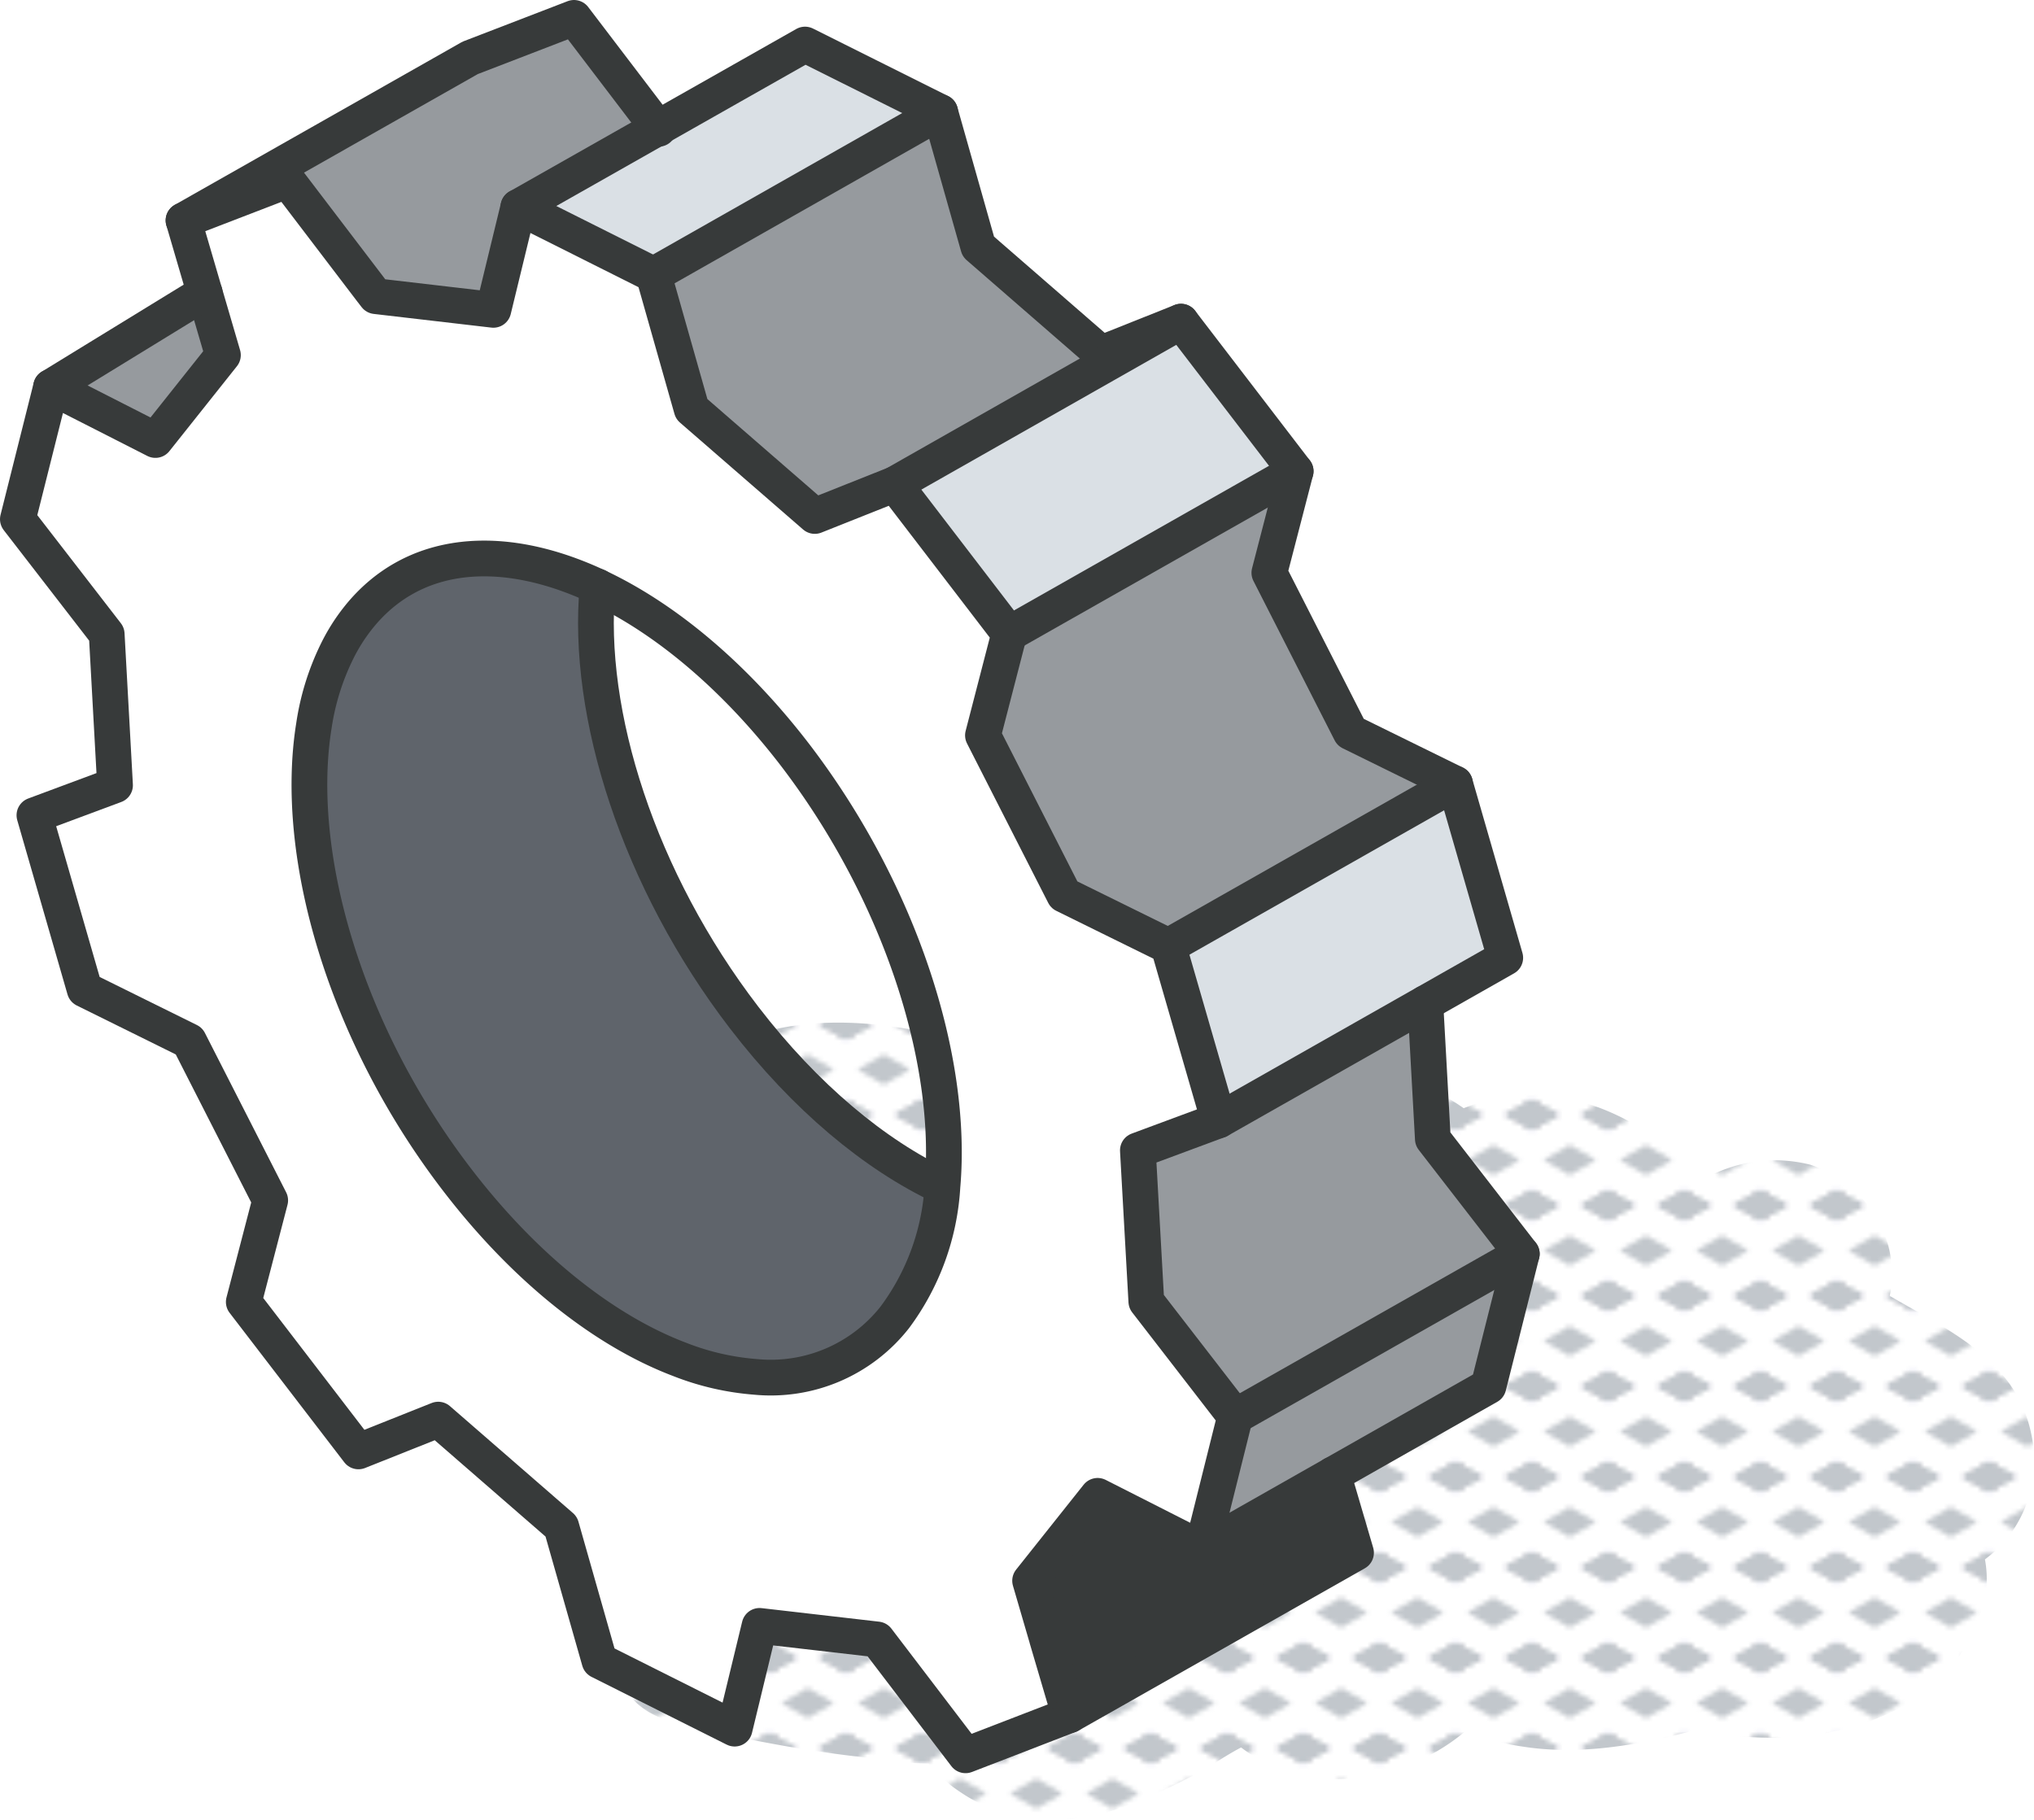 <svg xmlns="http://www.w3.org/2000/svg" xmlns:xlink="http://www.w3.org/1999/xlink" viewBox="0 0 170.8 152.82"><defs><style>.cls-1,.cls-9{fill:none;}.cls-2{fill:#c2c7cc;}.cls-3{fill:url(#New_Pattern_Swatch_2);}.cls-4{fill:#969a9e;}.cls-5{fill:#dae0e5;}.cls-6{fill:#373a3a;}.cls-7{fill:#fff;}.cls-8{fill:#5f646b;}.cls-9{stroke:#373a3a;stroke-linecap:round;stroke-linejoin:round;stroke-width:3px;}</style><pattern id="New_Pattern_Swatch_2" data-name="New Pattern Swatch 2" width="16" height="19" patternTransform="translate(-415.38 40.41) scale(0.4)" patternUnits="userSpaceOnUse" viewBox="0 0 16 19"><rect class="cls-1" width="16" height="19"/><polygon class="cls-2" points="16 22.18 10.5 19 16 15.82 21.5 19 16 22.18"/><polygon class="cls-2" points="16 22.18 10.5 19 16 15.82 21.5 19 16 22.18"/><polygon class="cls-2" points="0 22.18 -5.5 19 0 15.82 5.5 19 0 22.18"/><polygon class="cls-2" points="0 22.18 -5.5 19 0 15.82 5.5 19 0 22.18"/><polygon class="cls-2" points="16 22.18 10.5 19 16 15.82 21.5 19 16 22.18"/><polygon class="cls-2" points="16 3.18 10.5 0 16 -3.17 21.5 0 16 3.18"/><polygon class="cls-2" points="16 22.18 10.5 19 16 15.82 21.5 19 16 22.18"/><polygon class="cls-2" points="0 22.18 -5.5 19 0 15.82 5.5 19 0 22.18"/><polygon class="cls-2" points="8 12.68 2.5 9.5 8 6.33 13.5 9.5 8 12.68"/><polygon class="cls-2" points="16 3.18 10.5 0 16 -3.17 21.5 0 16 3.18"/><polygon class="cls-2" points="0 3.18 -5.5 0 0 -3.17 5.5 0 0 3.18"/><polygon class="cls-2" points="0 22.18 -5.5 19 0 15.82 5.5 19 0 22.18"/><polygon class="cls-2" points="0 3.18 -5.5 0 0 -3.17 5.5 0 0 3.18"/><polygon class="cls-2" points="16 3.18 10.5 0 16 -3.17 21.5 0 16 3.18"/><polygon class="cls-2" points="16 3.18 10.5 0 16 -3.17 21.5 0 16 3.18"/><polygon class="cls-2" points="0 3.18 -5.5 0 0 -3.17 5.5 0 0 3.18"/><polygon class="cls-2" points="0 3.18 -5.5 0 0 -3.17 5.5 0 0 3.18"/></pattern></defs><g id="Layer_2" data-name="Layer 2"><g id="icons"><g id="cogwheel"><path class="cls-3" d="M170.62,120.66c-1.2-6.42-6.86-8.86-11.93-11.84v0a9.38,9.38,0,0,0-.14-4.28A10.06,10.06,0,0,0,152,97.8a12.11,12.11,0,0,0-9.2,1.37A20,20,0,0,0,133,92.58a15.1,15.1,0,0,0-10.09.48,18,18,0,0,0-10.49-3.3,15.93,15.93,0,0,0-10.29,4.37Q97.23,92.51,92.36,91c-8.88-2.79-18.76-6.83-28.17-4.36S48.29,98.07,50.3,107.67c1.83,8.76,9.15,13.68,17.11,16.25a13.11,13.11,0,0,0,.32,6.33c-3.11.08-6.21.18-9.32.12-8.06-.17-9.93,12.32-1.92,14.19a112.62,112.62,0,0,0,15.35,2.93c.62.06,4.34.62,6.13.6a11.84,11.84,0,0,0,2.69,2.41c4,2.72,8.9,2.89,13.45,1.32a54.3,54.3,0,0,0,6.27-2.82c.91-.45,2.49-1.56,3.84-2.26a13.54,13.54,0,0,0,4.07,2.14,15.89,15.89,0,0,0,10.16-.74,16.92,16.92,0,0,0,4.62-2.78,20.43,20.43,0,0,0,4.81,1.31c4.73.74,9.55-.1,14.14-1.3l.36-.09c5.73,1.13,11.78.91,17-1.78a13.82,13.82,0,0,0,7.22-9,8.42,8.42,0,0,0,.08-3.55,14.33,14.33,0,0,0,1.28-1.1A10.45,10.45,0,0,0,170.62,120.66Zm-96.78-15.1a42.44,42.44,0,0,1,6,1.49C77.78,106.64,75.79,106.15,73.84,105.56Z"/><g id="cogwheel-2" data-name="cogwheel"><polygon class="cls-4" points="120.32 95.64 127.79 105.29 103.72 118.94 96.26 109.29 95.55 96.6 102.34 94.08 119.69 84.24 120.32 95.64"/><polygon class="cls-4" points="127.79 105.29 124.99 116.41 100.94 130.06 103.72 118.94 127.79 105.29"/><polygon class="cls-5" points="122.18 65.8 126.4 80.43 102.34 94.08 98.11 79.45 122.18 65.8"/><polygon class="cls-4" points="122.18 65.8 98.11 79.45 89.36 75.14 82.54 61.75 84.75 53.21 108.8 39.57 106.59 48.1 113.41 61.49 122.18 65.8"/><polygon class="cls-6" points="111.97 123.92 113.87 130.39 89.81 144.03 87.91 137.58 87.91 137.56 87.89 137.5 86.5 132.74 92.17 125.61 100.94 130.06 111.94 123.81 111.96 123.85 111.98 123.92 111.97 123.92"/><polygon class="cls-5" points="99.17 27.01 108.8 39.57 84.75 53.21 75.13 40.66 99.17 27.01"/><path class="cls-7" d="M50.18,49.26c-8-3.76-15.51-3.15-20.1,2.62a15.52,15.52,0,0,0-1.8,2.86,21.11,21.11,0,0,0-1.92,6.2C24.61,71.83,29,86.86,38.41,99.1c5.79,7.54,12.44,12.7,18.68,15.06a21.93,21.93,0,0,0,6.34,1.46,13.24,13.24,0,0,0,11.71-5,20.38,20.38,0,0,0,4-11C80.07,89,75.62,75,66.8,63.44,61.65,56.72,55.81,51.89,50.18,49.26Zm46.08,60,7.46,9.65-2.78,11.12-8.77-4.45-5.67,7.12,1.39,4.77,0,.05v0l1.9,6.45-8.73,3.37-7.42-9.73-9.88-1.14-2.09,8.63-11.35-5.69-3.21-11.28-10.33-9-6.7,2.67-9.63-12.55,2.22-8.53L15.86,87.41,7.11,83.09,2.89,68.46l6.77-2.52L9,53.25,1.5,43.6,4.29,32.49,13.05,37l5.67-7.13L15.41,18.51l8.73-3.36,7.1,9.32h0l.3.39L41.43,26l2.1-8.64,11.35,5.69,3.2,11.28,10.34,9,6.71-2.67,9.62,12.55-2.21,8.54,6.82,13.39,8.75,4.31,4.23,14.63L95.55,96.6Z"/><polygon class="cls-4" points="99.17 27.01 75.13 40.66 68.42 43.33 58.08 34.35 54.88 23.07 78.95 9.41 82.15 20.71 92.47 29.68 99.17 27.01"/><polygon class="cls-5" points="55.24 10.74 67.6 3.74 78.95 9.41 54.88 23.07 43.53 17.38 55.24 10.74"/><path class="cls-8" d="M79.1,99.64a20.38,20.38,0,0,1-4,11,13.24,13.24,0,0,1-11.71,5,21.93,21.93,0,0,1-6.34-1.46c-6.24-2.36-12.89-7.52-18.68-15.06-9.37-12.24-13.8-27.27-12-38.16a21.11,21.11,0,0,1,1.92-6.2,15.52,15.52,0,0,1,1.8-2.86c4.59-5.77,12.14-6.38,20.1-2.62-1,10.68,3.46,24.67,12.3,36.19C67.64,92.17,73.47,97,79.1,99.64Z"/><polygon class="cls-4" points="48.2 1.5 55.24 10.74 43.53 17.38 41.43 26.02 31.55 24.87 31.25 24.48 31.24 24.47 24.14 15.15 15.41 18.51 39.48 4.86 48.2 1.5"/><polygon class="cls-4" points="17.19 24.58 18.72 29.82 13.05 36.95 4.29 32.49 17.19 24.58"/><polygon class="cls-9" points="4.29 32.49 13.05 36.95 18.72 29.82 15.41 18.51 24.14 15.15 31.24 24.47 31.25 24.48 31.55 24.87 41.43 26.02 43.53 17.38 54.88 23.07 58.08 34.35 68.42 43.33 75.13 40.66 84.75 53.21 82.54 61.75 89.36 75.14 98.11 79.45 102.34 94.08 95.55 96.6 96.26 109.29 103.72 118.94 100.94 130.06 92.17 125.61 86.5 132.74 87.89 137.5 87.91 137.56 87.91 137.58 89.81 144.03 81.08 147.4 73.66 137.67 63.78 136.53 61.69 145.16 50.34 139.47 47.13 128.19 36.8 119.21 30.1 121.88 20.47 109.33 22.69 100.8 15.87 87.42 7.11 83.09 2.89 68.46 9.66 65.94 8.96 53.25 1.5 43.6 4.29 32.49"/><path class="cls-9" d="M50.18,49.26c-8-3.75-15.51-3.15-20.1,2.62a15.52,15.52,0,0,0-1.8,2.86,21.11,21.11,0,0,0-1.92,6.2C24.61,71.83,29,86.86,38.41,99.1c5.79,7.54,12.44,12.7,18.68,15.06a21.93,21.93,0,0,0,6.34,1.46,13.24,13.24,0,0,0,11.71-5,20.41,20.41,0,0,0,4-11C80.07,89,75.62,75,66.8,63.44,61.65,56.72,55.8,51.9,50.18,49.26Z"/><path class="cls-9" d="M50.18,49.25h0c-1,10.68,3.46,24.67,12.3,36.19,5.16,6.72,11,11.54,16.62,14.19h0"/><polyline class="cls-9" points="111.94 123.81 111.96 123.85 111.98 123.92 111.97 123.92 113.87 130.39 89.81 144.03"/><polyline class="cls-9" points="55.3 10.82 48.2 1.5 39.48 4.86 15.41 18.51"/><polyline class="cls-9" points="102.34 94.08 126.4 80.43 122.18 65.8 113.41 61.49 106.59 48.1 108.8 39.57 99.17 27.01 92.47 29.68 82.15 20.71 78.95 9.41 67.6 3.74 43.53 17.38"/><line class="cls-9" x1="78.95" y1="9.41" x2="54.88" y2="23.07"/><line class="cls-9" x1="99.17" y1="27.01" x2="75.13" y2="40.66"/><line class="cls-9" x1="108.8" y1="39.57" x2="84.75" y2="53.21"/><line class="cls-9" x1="122.18" y1="65.8" x2="98.11" y2="79.45"/><line class="cls-9" x1="127.79" y1="105.29" x2="103.72" y2="118.94"/><polyline class="cls-9" points="119.69 84.24 120.32 95.64 127.79 105.29 124.99 116.41 100.94 130.06"/><line class="cls-9" x1="4.29" y1="32.49" x2="17.19" y2="24.58"/></g></g></g></g></svg>